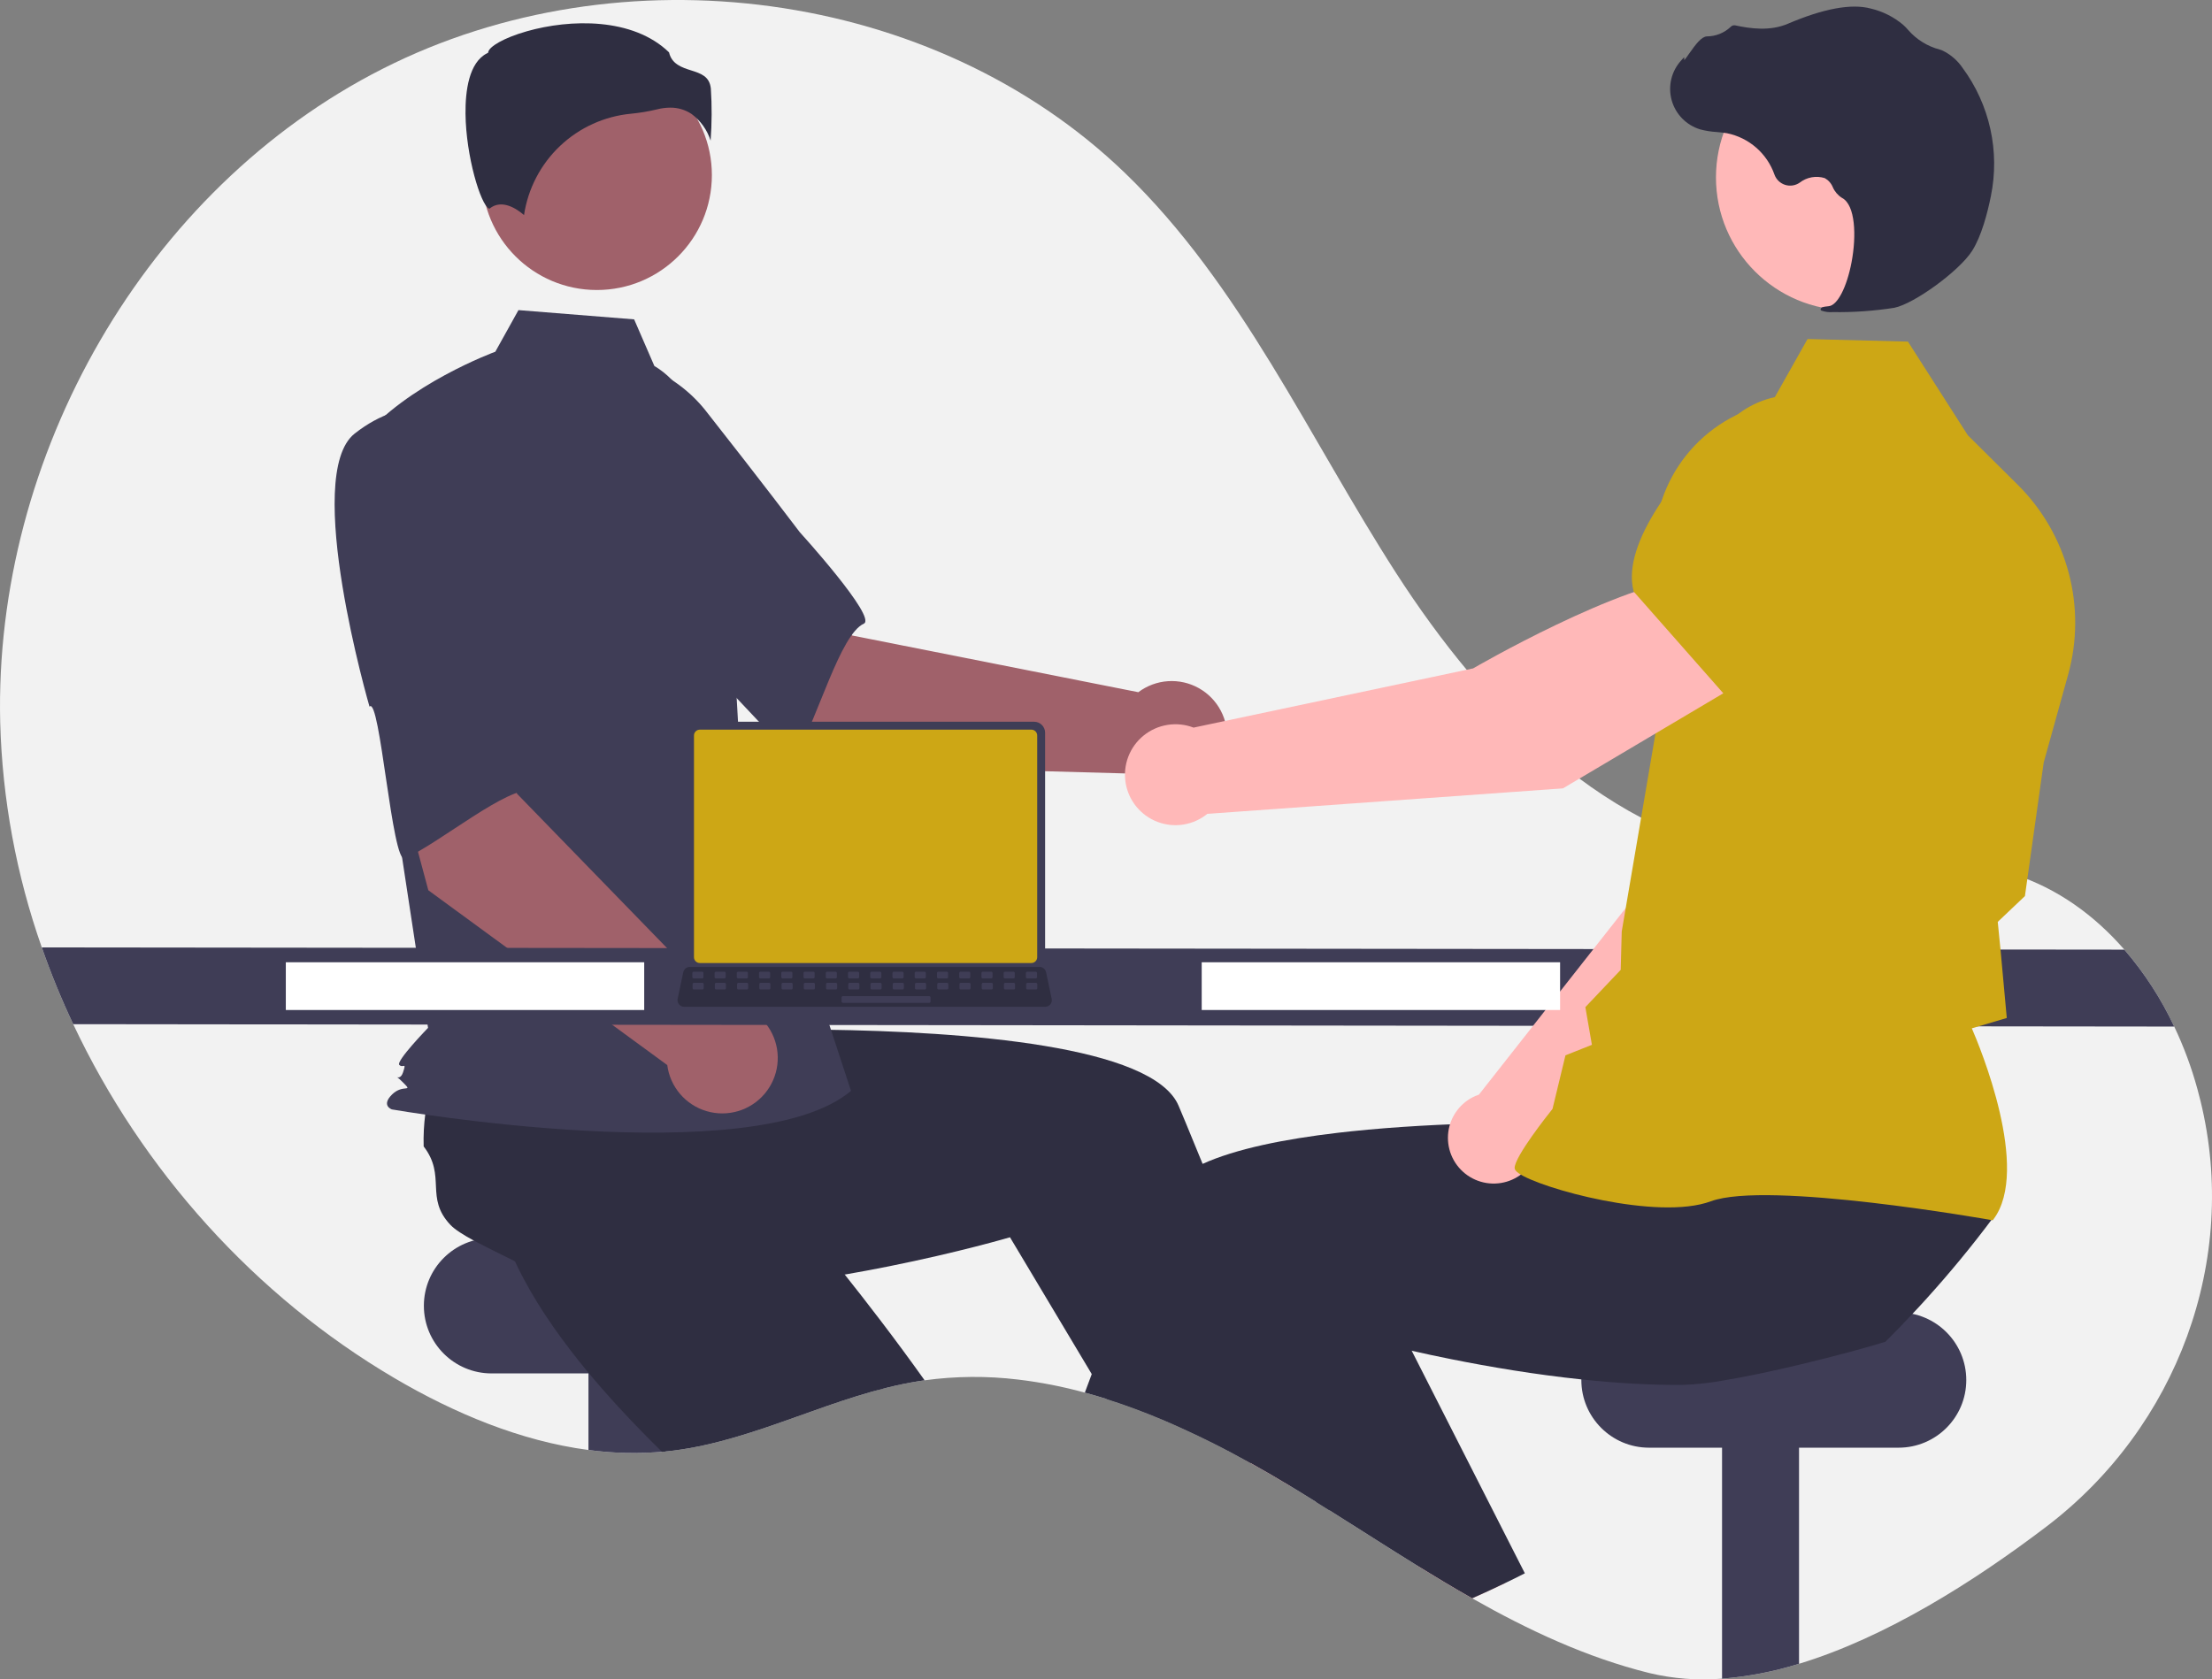 <svg width="187" height="142" viewBox="0 0 187 142" fill="none" xmlns="http://www.w3.org/2000/svg">
<rect x="0" y="0" width="187" height="142" fill="#808080" stroke="none"/>
<g clip-path="url(#clip0_26_1660)">
<path d="M173.019 129.07C166.892 133.733 159.427 138.457 152.088 140.684C149.973 141.345 147.79 141.767 145.58 141.942C143.514 142.108 141.435 141.947 139.419 141.464C134.123 140.148 129.21 137.842 124.456 135.148C122.903 134.267 121.368 133.345 119.842 132.403C117.351 130.865 114.884 129.272 112.411 127.718C112.041 127.482 111.673 127.251 111.303 127.022H111.3C110.703 126.648 110.105 126.279 109.505 125.914C109.399 125.849 109.294 125.787 109.186 125.722C108.053 125.035 106.9 124.365 105.728 123.71C105.584 123.631 105.44 123.55 105.297 123.472C103.029 122.215 100.698 121.074 98.313 120.056C96.746 119.397 95.159 118.802 93.557 118.295H93.555C92.942 118.102 92.327 117.921 91.71 117.755C89.859 117.247 87.973 116.878 86.068 116.651C83.442 116.334 80.786 116.355 78.165 116.714C77.988 116.739 77.813 116.763 77.636 116.793C70.544 117.927 64.071 121.754 56.948 122.656C56.717 122.685 56.488 122.712 56.257 122.732C56.158 122.741 56.059 122.752 55.96 122.759C53.89 122.936 51.807 122.885 49.748 122.606C43.996 121.848 38.394 119.495 33.351 116.53C21.562 109.597 12.001 98.941 6.189 86.601C5.19 84.486 4.304 82.32 3.534 80.112C1.379 73.99 0.193 67.569 0.017 61.081C-0.529 38.572 12.271 15.988 32.366 5.807C52.464 -4.373 78.902 -1.007 95.11 14.633C104.942 24.121 110.632 36.977 118.031 48.463C125.43 59.946 135.947 70.916 149.512 72.59C156.422 73.442 163.653 71.793 170.276 73.938C173.943 75.126 177.072 77.401 179.592 80.298C181.287 82.265 182.705 84.453 183.807 86.803C184.615 88.501 185.27 90.268 185.766 92.083C185.858 92.417 185.944 92.751 186.027 93.085C189.326 106.551 184.054 120.668 173.019 129.07Z" fill="#F2F2F2"/>
<path d="M62.653 104.692H41.556C38.396 104.692 35.834 107.253 35.834 110.412V110.412C35.834 113.57 38.396 116.131 41.556 116.131H62.653C65.814 116.131 68.376 113.57 68.376 110.412C68.376 107.253 65.814 104.692 62.653 104.692Z" fill="#3F3D56"/>
<path d="M56.257 113.215V122.732C54.09 122.941 51.905 122.899 49.748 122.606V113.215H56.257Z" fill="#3F3D56"/>
<path d="M78.166 116.714C77.988 116.739 77.813 116.763 77.636 116.793C70.544 117.928 64.071 121.754 56.948 122.656C56.717 122.685 56.488 122.712 56.257 122.732C56.158 122.741 56.059 122.752 55.961 122.759C54.221 121.056 52.482 119.244 50.848 117.367C49.962 116.351 49.104 115.315 48.298 114.265C46.207 111.555 44.434 108.77 43.262 106.033C43.381 104.721 42.564 101.687 42.174 99.363L42.172 99.361C42.005 98.385 41.916 97.537 41.999 96.992C42.474 93.848 45.044 94.209 45.834 91.127C46.547 90.536 47.306 90.003 48.103 89.532C48.236 89.454 48.37 89.376 48.509 89.297L57.083 83.376L60.359 86.588L65.346 91.477L70.75 96.773L66.163 101.404C66.163 101.404 69.996 105.82 74.478 111.708C75.681 113.289 76.931 114.978 78.166 116.714Z" fill="#2F2E41"/>
<path d="M152.088 113.215V140.684C149.972 141.345 147.789 141.767 145.58 141.942V113.215H152.088Z" fill="#3F3D56"/>
<path d="M160.504 110.972H139.408C136.247 110.972 133.685 113.533 133.685 116.692V116.692C133.685 119.85 136.247 122.411 139.408 122.411H160.504C163.665 122.411 166.227 119.85 166.227 116.692C166.227 113.533 163.665 110.972 160.504 110.972Z" fill="#3F3D56"/>
<path d="M109.186 125.721C108.053 125.035 106.9 124.365 105.728 123.71C105.584 123.631 105.441 123.55 105.297 123.472L106.069 123.142L108.152 122.247L108.172 122.238L108.194 122.315L109.186 125.721Z" fill="#FFB6B6"/>
<path d="M112.411 127.718C112.041 127.482 111.673 127.251 111.303 127.022H111.3C110.703 126.648 110.105 126.278 109.505 125.914C109.399 125.849 109.294 125.787 109.186 125.722C108.053 125.035 106.9 124.365 105.728 123.71C105.584 123.631 105.44 123.55 105.297 123.472C103.029 122.215 100.698 121.074 98.313 120.056C96.746 119.397 95.159 118.802 93.557 118.295H93.555L92.296 116.189L86.629 106.704L85.383 104.62C85.383 104.62 81.135 105.876 75.122 107.081C72.934 107.52 70.515 107.951 67.976 108.314C65.263 108.7 62.417 109.007 59.589 109.155C58.241 109.227 56.896 109.263 55.572 109.252C52.15 109.229 48.862 108.909 45.982 108.146C45.022 107.245 42.127 106.018 40.053 104.894H40.051C39.18 104.423 38.457 103.972 38.078 103.571C35.892 101.26 37.759 99.459 35.816 96.938C35.789 96.014 35.837 95.088 35.957 94.171C35.977 94.018 35.997 93.863 36.022 93.706L36.635 83.308L41.186 82.707L48.112 81.792L55.615 80.801L56.441 87.265C56.441 87.265 62.283 86.969 69.684 87.067C81.572 87.229 97.48 88.413 99.635 93.496C99.837 93.973 100.038 94.456 100.24 94.938C100.721 96.091 101.197 97.249 101.668 98.414C103.376 102.631 105.005 106.888 106.493 110.912C107.418 113.415 108.289 115.828 109.09 118.087C109.734 119.903 110.331 121.621 110.876 123.203C111.374 124.647 111.826 125.977 112.227 127.17C112.29 127.357 112.351 127.54 112.411 127.718Z" fill="#2F2E41"/>
<path d="M70.542 64.718L56.166 52.516L65.52 43.056L72.045 53.737L96.233 58.53C96.96 57.983 97.831 57.659 98.739 57.598C99.647 57.537 100.554 57.742 101.347 58.187C102.141 58.632 102.789 59.298 103.21 60.104C103.632 60.91 103.81 61.822 103.722 62.727C103.634 63.633 103.285 64.493 102.716 65.203C102.148 65.914 101.385 66.443 100.52 66.728C99.656 67.012 98.727 67.039 97.847 66.805C96.968 66.572 96.175 66.087 95.566 65.411L70.542 64.718Z" fill="#A0616A"/>
<path d="M43.462 36.48C41.8 41.881 57.623 54.764 57.623 54.764C57.799 53.467 66.77 64.649 67.38 63.636C69.115 60.758 71.023 53.644 73.026 52.735C74.171 52.215 67.602 44.987 67.602 44.987C67.602 44.987 64.25 40.556 59.825 34.94C58.604 33.329 56.994 32.053 55.147 31.231C53.299 30.409 51.273 30.068 49.258 30.239C49.258 30.239 45.123 31.078 43.462 36.48Z" fill="#3F3D56"/>
<path d="M50.458 24.522C55.828 24.522 60.181 20.172 60.181 14.805C60.181 9.439 55.828 5.088 50.458 5.088C45.088 5.088 40.734 9.439 40.734 14.805C40.734 20.172 45.088 24.522 50.458 24.522Z" fill="#A0616A"/>
<path d="M55.319 30.945C57.414 32.189 58.667 34.476 59.386 36.803C60.718 41.111 61.52 45.565 61.773 50.067L62.533 63.544L71.943 92.241C63.788 99.137 33.134 93.809 33.134 93.809C33.134 93.809 32.193 93.495 33.134 92.555C34.075 91.614 34.991 92.448 34.05 91.507C33.109 90.567 33.758 91.614 34.072 90.674C34.385 89.734 34.072 90.361 33.758 90.047C33.444 89.734 36.186 86.913 36.186 86.913L33.677 70.44L30.541 37.214C34.304 32.512 41.874 29.74 41.874 29.74L43.83 26.222L53.609 27.004L55.319 30.945Z" fill="#3F3D56"/>
<path d="M58.473 9.643C59.228 10.206 59.788 10.992 60.074 11.89C60.183 10.422 60.19 8.949 60.094 7.48C59.98 6.449 59.253 6.216 58.411 5.947C57.651 5.705 56.791 5.43 56.56 4.428C53.503 1.457 48.183 1.607 44.542 2.643C42.538 3.213 41.385 3.946 41.282 4.376L41.261 4.464L41.179 4.505C39.635 5.276 39.334 7.713 39.354 9.622C39.392 13.217 40.634 17.301 41.334 17.633C41.371 17.651 41.38 17.644 41.396 17.63C42.45 16.789 43.736 17.694 44.3 18.187C44.634 15.952 45.707 13.893 47.348 12.339C48.989 10.785 51.105 9.826 53.355 9.614C54.09 9.543 54.82 9.421 55.538 9.249C55.902 9.154 56.276 9.105 56.653 9.102C57.3 9.093 57.935 9.281 58.473 9.643Z" fill="#2F2E41"/>
<path d="M46.221 79.358L43.247 77.835C43.087 77.722 42.974 77.555 42.928 77.365C42.882 77.175 42.905 76.975 42.994 76.8C43.084 76.626 43.233 76.49 43.414 76.417C43.595 76.343 43.797 76.338 43.982 76.4L46.956 77.923C47.116 78.036 47.229 78.203 47.275 78.393C47.322 78.583 47.298 78.784 47.209 78.958C47.12 79.132 46.971 79.268 46.79 79.341C46.608 79.415 46.407 79.421 46.221 79.358Z" fill="#CDA715"/>
<path d="M36.211 75.279L31.318 57.075L44.393 54.602L43.69 67.097L60.869 84.775C61.779 84.737 62.679 84.966 63.461 85.431C64.243 85.897 64.873 86.58 65.273 87.397C65.674 88.213 65.828 89.129 65.716 90.032C65.605 90.935 65.233 91.786 64.646 92.481C64.059 93.177 63.282 93.686 62.411 93.948C61.539 94.21 60.61 94.212 59.736 93.955C58.863 93.699 58.084 93.193 57.493 92.501C56.902 91.809 56.525 90.961 56.409 90.058L36.211 75.279Z" fill="#A0616A"/>
<path d="M29.98 36.665C25.542 40.166 31.238 59.752 31.238 59.752C32.12 58.785 33.145 73.081 34.223 72.594C37.287 71.21 42.902 66.44 45.067 66.829C46.305 67.051 45.008 57.373 45.008 57.373C45.008 57.373 44.77 51.823 44.321 44.69C44.232 42.67 43.633 40.707 42.58 38.981C41.527 37.255 40.054 35.824 38.298 34.821C38.298 34.821 34.418 33.163 29.98 36.665Z" fill="#3F3D56"/>
<path d="M183.807 86.803L6.189 86.601C5.191 84.486 4.304 82.32 3.534 80.112L179.592 80.299C181.287 82.265 182.705 84.453 183.807 86.803Z" fill="#3F3D56"/>
<path d="M127.235 133.863C126.317 134.307 125.391 134.736 124.457 135.148C122.904 134.267 121.368 133.345 119.842 132.403L125.502 129.918L127.235 133.863Z" fill="#FFB6B6"/>
<path d="M168.503 102.956C167.583 104.19 166.634 105.399 165.655 106.583C164.753 107.675 163.827 108.746 162.877 109.797C162.484 110.232 162.087 110.665 161.68 111.093C160.933 111.894 160.169 112.681 159.389 113.455C157.984 113.897 155.138 114.675 152.088 115.402C149.869 115.929 147.541 116.429 145.58 116.748C144.482 116.945 143.371 117.063 142.256 117.102C140.932 117.113 139.588 117.077 138.239 117.006C136.717 116.925 135.193 116.799 133.687 116.638C129.771 116.227 125.978 115.588 122.706 114.931C121.508 114.693 120.381 114.451 119.344 114.215C117.38 113.774 115.737 113.361 114.548 113.047C113.208 112.697 112.445 112.47 112.445 112.47L109.09 118.087L107.348 121L106.069 123.142L105.728 123.71C105.584 123.631 105.441 123.55 105.297 123.472C103.029 122.215 100.698 121.074 98.313 120.056C96.746 119.396 95.159 118.802 93.557 118.295H93.555C92.942 118.102 92.327 117.921 91.71 117.755C91.903 117.237 92.098 116.715 92.296 116.189C92.664 115.209 93.039 114.22 93.422 113.222C94.251 111.06 95.108 108.866 95.99 106.684C96.713 104.892 97.449 103.106 98.194 101.346C98.537 100.534 99.235 99.82 100.211 99.195C100.678 98.901 101.165 98.64 101.668 98.414C104.462 97.142 108.578 96.315 113.114 95.783C113.489 95.741 113.866 95.698 114.245 95.658C118 95.263 121.983 95.059 125.709 94.965C127.574 94.918 129.374 94.9 131.048 94.897C131.589 94.897 132.115 94.899 132.626 94.902H132.628C134.008 94.909 135.279 94.929 136.396 94.951C136.614 94.956 136.825 94.962 137.031 94.967H137.034C137.173 94.969 137.31 94.974 137.444 94.976C139.888 95.039 141.388 95.115 141.388 95.115L141.969 90.557L142.088 89.638L142.2 88.763V88.761L142.213 88.651L142.305 88.649L143.921 88.617L157.504 88.353L164.924 88.207L163.748 93.244L161.806 101.557C162.004 102.871 168.57 101.841 168.503 102.956Z" fill="#2F2E41"/>
<path d="M128.909 133.033C128.355 133.316 127.796 133.594 127.235 133.863C126.317 134.307 125.391 134.736 124.456 135.148C122.903 134.267 121.368 133.345 119.842 132.403C117.351 130.864 114.885 129.272 112.411 127.718C112.041 127.482 111.673 127.251 111.303 127.022H111.3C110.281 125.511 109.242 123.936 108.194 122.315C108.179 122.292 108.165 122.27 108.152 122.247C107.882 121.835 107.614 121.419 107.348 121C105.672 118.376 103.986 115.64 102.35 112.845L106.493 110.912L114.195 107.318L115.524 106.699L119.344 114.215L122.751 120.919L123.509 122.411L128.909 133.033Z" fill="#2F2E41"/>
<path d="M130.07 96.949L149.708 78.023L155.151 62.621L147.122 59.132C142.998 63.08 138.541 75.376 138.541 75.376L125.027 92.557C124.922 92.594 124.817 92.632 124.713 92.677C124.104 92.946 123.575 93.366 123.177 93.899C122.778 94.431 122.524 95.057 122.438 95.716C122.353 96.376 122.439 97.046 122.688 97.662C122.937 98.278 123.342 98.82 123.862 99.235C124.381 99.649 125 99.923 125.656 100.029C126.313 100.135 126.986 100.07 127.61 99.84C128.234 99.61 128.789 99.224 129.22 98.717C129.651 98.211 129.943 97.602 130.07 96.949Z" fill="#FFB8B8"/>
<path d="M144.863 60.852L155.047 64.082L155.085 64.076C158.876 63.442 162.021 57.255 163.992 52.177C164.64 50.502 164.628 48.643 163.958 46.977C163.288 45.31 162.009 43.96 160.381 43.2C159.176 42.647 157.841 42.441 156.526 42.607C155.21 42.773 153.968 43.303 152.938 44.138L147.709 48.408L144.863 60.852Z" fill="#CDA715"/>
<path d="M168.462 103.183L168.522 103.104C171.699 98.893 167.353 88.464 166.696 86.952L169.651 86.077L169.136 80.456L168.888 77.949L171.185 75.769L171.193 75.713L172.772 64.478L174.839 57.042C175.618 54.231 175.635 51.263 174.887 48.444C174.139 45.624 172.654 43.054 170.584 40.998L166.358 36.805L161.296 28.886L152.808 28.667L149.756 34.086C146.918 34.664 144.373 36.22 142.564 38.482C140.755 40.743 139.798 43.567 139.858 46.462L140.145 60.887L137.1 78.76L137.014 82.006L134.025 85.159L134.578 88.346L132.342 89.236L131.248 93.765C130.83 94.287 128.071 97.773 128.046 98.745C128.042 98.89 128.146 99.034 128.373 99.197C130.159 100.474 140.142 103.241 144.634 101.577C149.42 99.807 168.176 103.132 168.365 103.166L168.462 103.183Z" fill="#CDA715"/>
<path d="M156.311 26.239C162.521 26.239 167.555 21.208 167.555 15.002C167.555 8.795 162.521 3.764 156.311 3.764C150.1 3.764 145.066 8.795 145.066 15.002C145.066 21.208 150.1 26.239 156.311 26.239Z" fill="#FFB8B8"/>
<path d="M154.939 26.39C156.68 26.417 158.421 26.295 160.141 26.026C161.847 25.68 165.662 22.886 166.726 21.204C167.516 19.955 168.021 18.004 168.306 16.588C168.69 14.713 168.675 12.779 168.263 10.911C167.851 9.042 167.051 7.281 165.915 5.741C165.478 5.097 164.876 4.583 164.171 4.253C164.108 4.229 164.044 4.207 163.979 4.189C162.951 3.919 162.028 3.348 161.328 2.549C161.192 2.388 161.045 2.237 160.887 2.096C160.096 1.429 159.157 0.958 158.149 0.722C156.521 0.286 154.164 0.719 151.146 2.008C149.629 2.656 147.971 2.421 146.695 2.145C146.623 2.131 146.549 2.136 146.481 2.159C146.412 2.183 146.35 2.224 146.302 2.279C145.759 2.788 145.043 3.074 144.299 3.077C143.843 3.097 143.364 3.728 142.786 4.551C142.655 4.738 142.502 4.956 142.391 5.088L142.376 4.834L142.119 5.118C141.713 5.565 141.427 6.107 141.288 6.693C141.148 7.28 141.16 7.893 141.321 8.474C141.482 9.055 141.788 9.586 142.209 10.017C142.631 10.449 143.155 10.766 143.733 10.941C144.192 11.063 144.662 11.137 145.136 11.164C145.423 11.19 145.72 11.217 146.004 11.266C146.918 11.453 147.767 11.873 148.469 12.486C149.172 13.099 149.703 13.883 150.011 14.763C150.084 14.966 150.203 15.15 150.358 15.3C150.513 15.45 150.701 15.562 150.907 15.629C151.112 15.695 151.33 15.713 151.544 15.681C151.758 15.65 151.962 15.569 152.139 15.447C152.436 15.216 152.784 15.06 153.153 14.993C153.523 14.926 153.903 14.949 154.262 15.06C154.572 15.233 154.814 15.506 154.946 15.835C155.107 16.202 155.373 16.512 155.711 16.727C156.866 17.323 156.946 19.961 156.531 22.16C156.131 24.28 155.34 25.813 154.608 25.889C154.044 25.947 153.979 25.987 153.939 26.087L153.902 26.176L153.965 26.26C154.277 26.372 154.609 26.417 154.939 26.39Z" fill="#2F2E41"/>
<path d="M147.655 57.454L143.32 48.815C137.026 49.245 124.536 56.517 124.536 56.517L100.904 61.524C100.204 61.255 99.445 61.175 98.704 61.293C97.964 61.41 97.267 61.72 96.684 62.192C96.101 62.664 95.653 63.281 95.385 63.981C95.117 64.681 95.038 65.439 95.156 66.179C95.274 66.919 95.585 67.615 96.058 68.197C96.531 68.779 97.149 69.226 97.85 69.493C98.55 69.761 99.309 69.839 100.05 69.72C100.79 69.601 101.486 69.289 102.068 68.816L132.129 66.662L147.655 57.454Z" fill="#FFB8B8"/>
<path d="M145.907 58.873L157.23 50.463L159.225 43.279C159.611 41.868 159.595 40.376 159.178 38.974C158.76 37.571 157.959 36.312 156.863 35.341C155.37 34.034 153.435 33.343 151.451 33.407C149.467 33.471 147.581 34.285 146.175 35.686C141.914 39.936 137.054 45.866 138.098 49.978L138.108 50.02L145.907 58.873Z" fill="#CDA715"/>
<path d="M131.889 81.366H101.591V85.403H131.889V81.366Z" fill="white"/>
<path d="M54.461 81.366H24.163V85.403H54.461V81.366Z" fill="white"/>
<path d="M57.999 61.951V81.174C57.999 81.419 58.097 81.653 58.27 81.827C58.443 82 58.678 82.097 58.923 82.097H87.427C87.672 82.097 87.907 82 88.081 81.827C88.254 81.653 88.351 81.419 88.352 81.174V61.951C88.351 61.706 88.253 61.472 88.08 61.299C87.907 61.126 87.672 61.029 87.427 61.028H58.923C58.679 61.029 58.444 61.126 58.27 61.299C58.097 61.472 58 61.706 57.999 61.951Z" fill="#3F3D56"/>
<path d="M58.668 62.19V80.937C58.668 81.067 58.72 81.193 58.813 81.285C58.906 81.378 59.031 81.43 59.162 81.43H87.19C87.321 81.43 87.447 81.378 87.539 81.285C87.632 81.193 87.684 81.067 87.684 80.937V62.19C87.684 62.059 87.632 61.934 87.54 61.841C87.447 61.748 87.321 61.696 87.19 61.696H59.162C59.031 61.696 58.905 61.748 58.813 61.841C58.72 61.934 58.668 62.059 58.668 62.19Z" fill="#CDA715"/>
<path d="M57.403 84.923C57.455 84.988 57.522 85.041 57.597 85.077C57.673 85.113 57.756 85.132 57.839 85.131H88.36C88.443 85.131 88.526 85.112 88.601 85.076C88.677 85.04 88.743 84.988 88.796 84.924C88.848 84.859 88.885 84.783 88.905 84.702C88.925 84.621 88.926 84.536 88.909 84.455L88.435 82.206C88.415 82.114 88.373 82.029 88.312 81.957C88.251 81.886 88.173 81.832 88.085 81.798C88.022 81.773 87.954 81.76 87.886 81.76H58.311C58.243 81.76 58.175 81.773 58.112 81.798C58.024 81.832 57.946 81.886 57.885 81.957C57.824 82.029 57.782 82.114 57.762 82.206L57.288 84.455C57.272 84.536 57.273 84.621 57.293 84.702C57.313 84.783 57.35 84.858 57.403 84.923Z" fill="#2F2E41"/>
<path d="M86.839 82.729H87.56C87.62 82.729 87.669 82.68 87.669 82.62V82.275C87.669 82.214 87.62 82.165 87.56 82.165H86.839C86.778 82.165 86.729 82.214 86.729 82.275V82.62C86.729 82.68 86.778 82.729 86.839 82.729Z" fill="#3F3D56"/>
<path d="M84.959 82.729H85.68C85.74 82.729 85.789 82.68 85.789 82.62V82.275C85.789 82.214 85.74 82.165 85.68 82.165H84.959C84.898 82.165 84.849 82.214 84.849 82.275V82.62C84.849 82.68 84.898 82.729 84.959 82.729Z" fill="#3F3D56"/>
<path d="M83.079 82.729H83.8C83.86 82.729 83.909 82.68 83.909 82.62V82.275C83.909 82.214 83.86 82.165 83.8 82.165H83.079C83.018 82.165 82.969 82.214 82.969 82.275V82.62C82.969 82.68 83.018 82.729 83.079 82.729Z" fill="#3F3D56"/>
<path d="M81.199 82.729H81.92C81.98 82.729 82.029 82.68 82.029 82.62V82.275C82.029 82.214 81.98 82.165 81.92 82.165H81.199C81.138 82.165 81.089 82.214 81.089 82.275V82.62C81.089 82.68 81.138 82.729 81.199 82.729Z" fill="#3F3D56"/>
<path d="M79.319 82.729H80.039C80.1 82.729 80.149 82.68 80.149 82.62V82.275C80.149 82.214 80.1 82.165 80.039 82.165H79.319C79.258 82.165 79.209 82.214 79.209 82.275V82.62C79.209 82.68 79.258 82.729 79.319 82.729Z" fill="#3F3D56"/>
<path d="M77.439 82.729H78.159C78.22 82.729 78.269 82.68 78.269 82.62V82.275C78.269 82.214 78.22 82.165 78.159 82.165H77.439C77.378 82.165 77.329 82.214 77.329 82.275V82.62C77.329 82.68 77.378 82.729 77.439 82.729Z" fill="#3F3D56"/>
<path d="M75.559 82.729H76.28C76.34 82.729 76.389 82.68 76.389 82.62V82.275C76.389 82.214 76.34 82.165 76.28 82.165H75.559C75.498 82.165 75.449 82.214 75.449 82.275V82.62C75.449 82.68 75.498 82.729 75.559 82.729Z" fill="#3F3D56"/>
<path d="M73.678 82.729H74.399C74.46 82.729 74.509 82.68 74.509 82.62V82.275C74.509 82.214 74.46 82.165 74.399 82.165H73.678C73.618 82.165 73.569 82.214 73.569 82.275V82.62C73.569 82.68 73.618 82.729 73.678 82.729Z" fill="#3F3D56"/>
<path d="M71.799 82.729H72.519C72.58 82.729 72.629 82.68 72.629 82.62V82.275C72.629 82.214 72.58 82.165 72.519 82.165H71.799C71.738 82.165 71.689 82.214 71.689 82.275V82.62C71.689 82.68 71.738 82.729 71.799 82.729Z" fill="#3F3D56"/>
<path d="M69.919 82.729H70.639C70.7 82.729 70.749 82.68 70.749 82.62V82.275C70.749 82.214 70.7 82.165 70.639 82.165H69.919C69.858 82.165 69.809 82.214 69.809 82.275V82.62C69.809 82.68 69.858 82.729 69.919 82.729Z" fill="#3F3D56"/>
<path d="M68.038 82.729H68.759C68.82 82.729 68.869 82.68 68.869 82.62V82.275C68.869 82.214 68.82 82.165 68.759 82.165H68.038C67.978 82.165 67.929 82.214 67.929 82.275V82.62C67.929 82.68 67.978 82.729 68.038 82.729Z" fill="#3F3D56"/>
<path d="M66.158 82.729H66.879C66.94 82.729 66.989 82.68 66.989 82.62V82.275C66.989 82.214 66.94 82.165 66.879 82.165H66.158C66.098 82.165 66.049 82.214 66.049 82.275V82.62C66.049 82.68 66.098 82.729 66.158 82.729Z" fill="#3F3D56"/>
<path d="M64.278 82.729H64.999C65.06 82.729 65.109 82.68 65.109 82.62V82.275C65.109 82.214 65.06 82.165 64.999 82.165H64.278C64.218 82.165 64.169 82.214 64.169 82.275V82.62C64.169 82.68 64.218 82.729 64.278 82.729Z" fill="#3F3D56"/>
<path d="M62.398 82.729H63.119C63.179 82.729 63.228 82.68 63.228 82.62V82.275C63.228 82.214 63.179 82.165 63.119 82.165H62.398C62.337 82.165 62.288 82.214 62.288 82.275V82.62C62.288 82.68 62.337 82.729 62.398 82.729Z" fill="#3F3D56"/>
<path d="M60.518 82.729H61.239C61.3 82.729 61.349 82.68 61.349 82.62V82.275C61.349 82.214 61.3 82.165 61.239 82.165H60.518C60.458 82.165 60.409 82.214 60.409 82.275V82.62C60.409 82.68 60.458 82.729 60.518 82.729Z" fill="#3F3D56"/>
<path d="M58.638 82.729H59.359C59.42 82.729 59.469 82.68 59.469 82.62V82.275C59.469 82.214 59.42 82.165 59.359 82.165H58.638C58.578 82.165 58.529 82.214 58.529 82.275V82.62C58.529 82.68 58.578 82.729 58.638 82.729Z" fill="#3F3D56"/>
<path d="M86.861 83.668H87.582C87.642 83.668 87.691 83.619 87.691 83.559V83.214C87.691 83.154 87.642 83.105 87.582 83.105H86.861C86.8 83.105 86.751 83.154 86.751 83.214V83.559C86.751 83.619 86.8 83.668 86.861 83.668Z" fill="#3F3D56"/>
<path d="M84.981 83.668H85.702C85.763 83.668 85.811 83.619 85.811 83.559V83.214C85.811 83.154 85.763 83.105 85.702 83.105H84.981C84.921 83.105 84.871 83.154 84.871 83.214V83.559C84.871 83.619 84.921 83.668 84.981 83.668Z" fill="#3F3D56"/>
<path d="M83.101 83.668H83.822C83.883 83.668 83.932 83.619 83.932 83.559V83.214C83.932 83.154 83.883 83.105 83.822 83.105H83.101C83.041 83.105 82.992 83.154 82.992 83.214V83.559C82.992 83.619 83.041 83.668 83.101 83.668Z" fill="#3F3D56"/>
<path d="M81.221 83.668H81.942C82.002 83.668 82.051 83.619 82.051 83.559V83.214C82.051 83.154 82.002 83.105 81.942 83.105H81.221C81.16 83.105 81.111 83.154 81.111 83.214V83.559C81.111 83.619 81.16 83.668 81.221 83.668Z" fill="#3F3D56"/>
<path d="M79.341 83.668H80.062C80.122 83.668 80.171 83.619 80.171 83.559V83.214C80.171 83.154 80.122 83.105 80.062 83.105H79.341C79.28 83.105 79.231 83.154 79.231 83.214V83.559C79.231 83.619 79.28 83.668 79.341 83.668Z" fill="#3F3D56"/>
<path d="M77.461 83.668H78.182C78.243 83.668 78.291 83.619 78.291 83.559V83.214C78.291 83.154 78.243 83.105 78.182 83.105H77.461C77.4 83.105 77.352 83.154 77.352 83.214V83.559C77.352 83.619 77.4 83.668 77.461 83.668Z" fill="#3F3D56"/>
<path d="M75.581 83.668H76.302C76.362 83.668 76.411 83.619 76.411 83.559V83.214C76.411 83.154 76.362 83.105 76.302 83.105H75.581C75.52 83.105 75.471 83.154 75.471 83.214V83.559C75.471 83.619 75.52 83.668 75.581 83.668Z" fill="#3F3D56"/>
<path d="M73.701 83.668H74.422C74.482 83.668 74.531 83.619 74.531 83.559V83.214C74.531 83.154 74.482 83.105 74.422 83.105H73.701C73.64 83.105 73.591 83.154 73.591 83.214V83.559C73.591 83.619 73.64 83.668 73.701 83.668Z" fill="#3F3D56"/>
<path d="M71.821 83.668H72.542C72.602 83.668 72.651 83.619 72.651 83.559V83.214C72.651 83.154 72.602 83.105 72.542 83.105H71.821C71.76 83.105 71.711 83.154 71.711 83.214V83.559C71.711 83.619 71.76 83.668 71.821 83.668Z" fill="#3F3D56"/>
<path d="M69.941 83.668H70.661C70.722 83.668 70.771 83.619 70.771 83.559V83.214C70.771 83.154 70.722 83.105 70.661 83.105H69.941C69.88 83.105 69.831 83.154 69.831 83.214V83.559C69.831 83.619 69.88 83.668 69.941 83.668Z" fill="#3F3D56"/>
<path d="M68.061 83.668H68.781C68.842 83.668 68.891 83.619 68.891 83.559V83.214C68.891 83.154 68.842 83.105 68.781 83.105H68.061C68 83.105 67.951 83.154 67.951 83.214V83.559C67.951 83.619 68 83.668 68.061 83.668Z" fill="#3F3D56"/>
<path d="M66.181 83.668H66.902C66.962 83.668 67.011 83.619 67.011 83.559V83.214C67.011 83.154 66.962 83.105 66.902 83.105H66.181C66.12 83.105 66.071 83.154 66.071 83.214V83.559C66.071 83.619 66.12 83.668 66.181 83.668Z" fill="#3F3D56"/>
<path d="M64.3 83.668H65.021C65.082 83.668 65.131 83.619 65.131 83.559V83.214C65.131 83.154 65.082 83.105 65.021 83.105H64.3C64.24 83.105 64.191 83.154 64.191 83.214V83.559C64.191 83.619 64.24 83.668 64.3 83.668Z" fill="#3F3D56"/>
<path d="M62.42 83.668H63.141C63.202 83.668 63.251 83.619 63.251 83.559V83.214C63.251 83.154 63.202 83.105 63.141 83.105H62.42C62.36 83.105 62.311 83.154 62.311 83.214V83.559C62.311 83.619 62.36 83.668 62.42 83.668Z" fill="#3F3D56"/>
<path d="M60.541 83.668H61.261C61.322 83.668 61.371 83.619 61.371 83.559V83.214C61.371 83.154 61.322 83.105 61.261 83.105H60.541C60.48 83.105 60.431 83.154 60.431 83.214V83.559C60.431 83.619 60.48 83.668 60.541 83.668Z" fill="#3F3D56"/>
<path d="M58.66 83.668H59.381C59.442 83.668 59.491 83.619 59.491 83.559V83.214C59.491 83.154 59.442 83.105 59.381 83.105H58.66C58.6 83.105 58.551 83.154 58.551 83.214V83.559C58.551 83.619 58.6 83.668 58.66 83.668Z" fill="#3F3D56"/>
<path d="M71.257 84.796H78.558C78.618 84.796 78.668 84.747 78.668 84.686V84.342C78.668 84.281 78.618 84.232 78.558 84.232H71.257C71.196 84.232 71.147 84.281 71.147 84.342V84.686C71.147 84.747 71.196 84.796 71.257 84.796Z" fill="#3F3D56"/>
</g>
<defs>
<clipPath id="clip0_26_1660">
<rect width="187" height="142" fill="white"/>
</clipPath>
</defs>
</svg>
